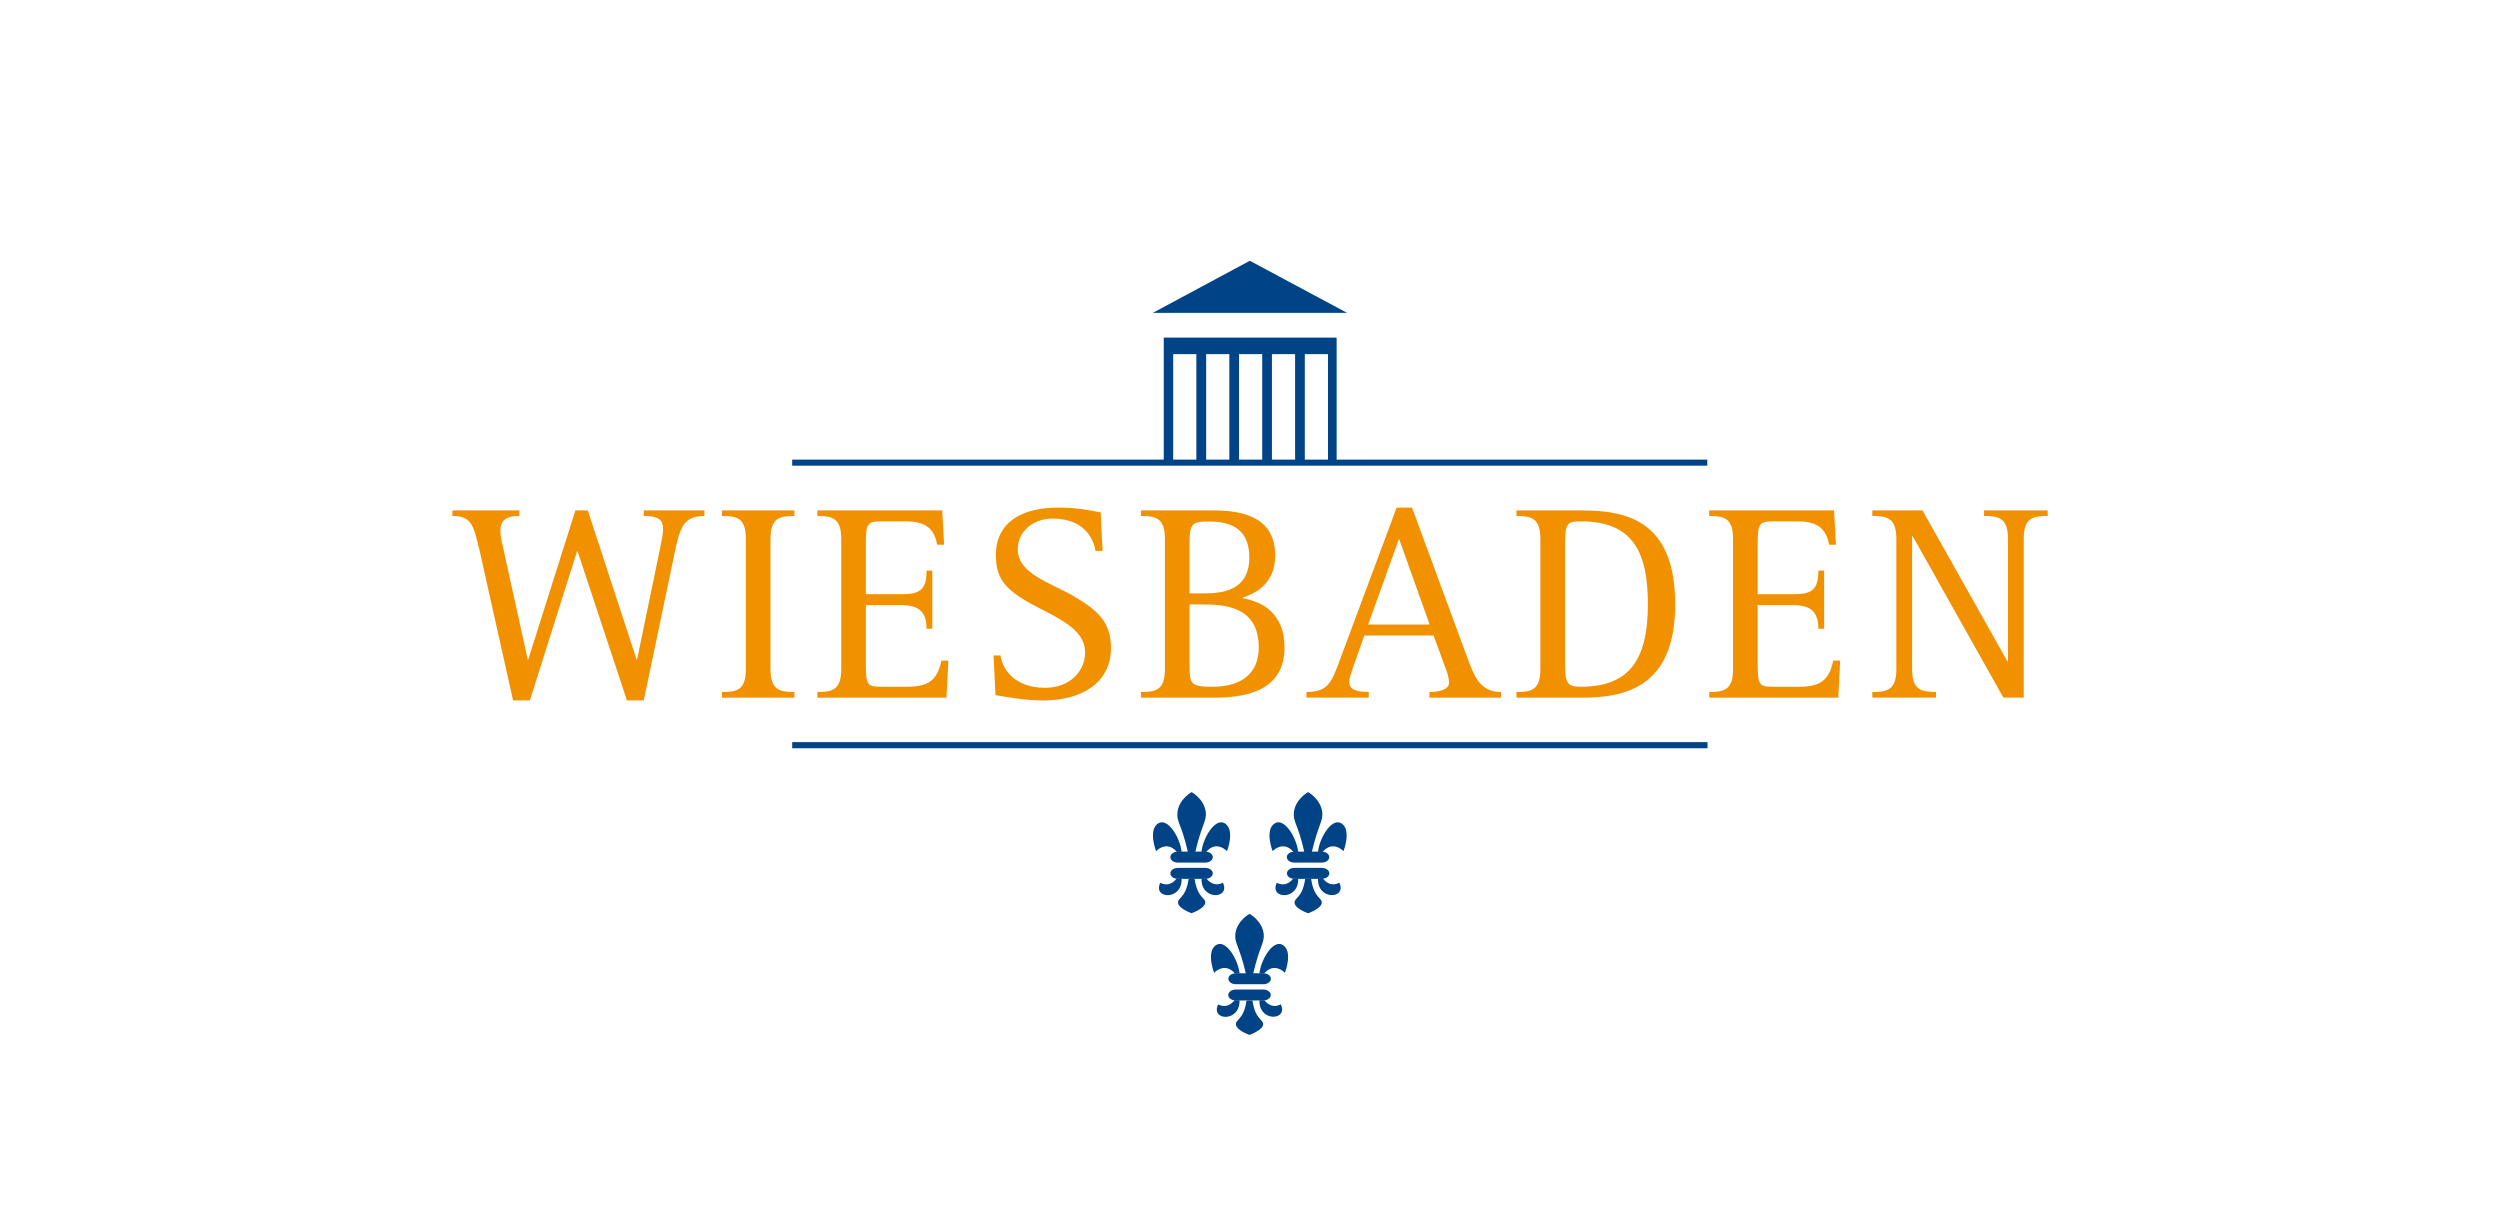 <?xml version="1.0" encoding="UTF-8"?>
<svg xmlns="http://www.w3.org/2000/svg" id="a" viewBox="0 0 260 126">
  <g>
    <path d="M49.8,56.97c-.57-2.43-.83-3.31-2.75-3.31v-.58h6.97v.58c-1.15,0-1.98,.26-1.98,1.58,0,.47,.12,1.08,.26,1.61l2.58,11.73h.06l4.9-15.5h1.29l5.07,15.5h.06l2.38-11.52c.14-.7,.32-1.52,.32-2.05,0-1.02-.57-1.35-2.01-1.35v-.58h6.31v.58c-2.18,0-2.55,1.23-3.07,3.71l-3.24,15.47h-1.75l-5.13-15.5h-.06l-4.9,15.5h-1.75l-3.55-15.88Z" style="fill:#f29100;"></path>
    <path d="M75.08,71.97c1.58,0,2.49-.2,2.49-2.4v-13.51c0-2.19-.92-2.4-2.49-2.4v-.58h7.54v.58c-1.55,0-2.49,.21-2.49,2.4v13.51c0,2.19,.94,2.4,2.49,2.4v.59h-7.54v-.59Z" style="fill:#f29100;"></path>
    <path d="M85,71.97c1.55,0,2.49-.2,2.49-2.4v-13.51c0-2.19-.94-2.4-2.49-2.4v-.58h12.99l.2,3.57h-.72c-.34-1.78-1.29-2.43-3.32-2.43h-2.52c-1.49,0-1.58,.32-1.58,2.46v5.12h3.7c1.92,0,2.61-.44,2.61-2.46h.6v6.05h-.6c0-1.64-.69-2.46-2.61-2.46h-3.7v6.03c0,2.28,.14,2.46,1.58,2.46h2.75c2.21,0,3.1-.7,3.53-2.72h.72l-.2,3.86h-13.42v-.59Z" style="fill:#f29100;"></path>
    <path d="M113.93,57.29c-.26-1.55-1.41-3.36-4.47-3.36-1.92,0-3.61,1.26-3.61,3.19,0,2.6,3.41,3.45,5.91,4.94,2.26,1.34,3.78,2.54,3.78,5.32,0,3.71-3.15,5.47-7.08,5.47-1.95,0-4.21-.44-4.93-.56l-.2-4.12h.72c.23,1.55,1.58,3.36,4.64,3.36,2.52,0,4.16-1.67,4.16-3.68,0-3.16-4.76-4.12-7.42-6.2-1.26-.99-1.86-2.05-1.86-3.92,0-3.51,2.84-4.94,6.45-4.94,1.92,0,3.16,.24,4.45,.5l.2,4.01h-.71Z" style="fill:#f29100;"></path>
    <path d="M118.66,71.97c1.55,0,2.49-.2,2.49-2.4v-13.51c0-2.19-.95-2.4-2.49-2.4v-.58h7.05c2.21,0,6.91,0,6.91,4.68,0,2.95-2.04,3.95-3.39,4.39v.06c2.01,.35,4.36,1.55,4.36,5.12,0,4.82-4.56,5.23-7.45,5.23h-7.48v-.59Zm5.05-10.26h1.32c1.66,0,4.9-.03,4.9-3.74,0-2.95-1.89-3.74-4.21-3.74-1.81,0-2.01,.26-2.01,2.46v5.03Zm0,7.25c0,2.19,.03,2.46,2.44,2.46s4.76-.97,4.76-4.09c0-4.21-3.44-4.47-5.88-4.47h-1.32v6.11Z" style="fill:#f29100;"></path>
    <path d="M135.87,71.97c2.24,0,2.61-1,3.44-3.24l5.94-15.94h1.6l5.96,16.17c.69,1.84,1.43,3.01,3.3,3.01v.59h-7.45v-.59c.89,0,2.04-.2,2.04-.97,0-.38-.14-.91-.26-1.23l-1.35-3.68h-7.2l-1.23,3.48c-.17,.53-.34,.99-.34,1.37,0,.85,.92,1.02,2.03,1.02v.59h-6.48v-.59Zm6.42-7.02h6.39l-3.18-8.92-3.21,8.92Z" style="fill:#f29100;"></path>
    <path d="M157.71,71.97c1.55,0,2.49-.2,2.49-2.4v-13.51c0-2.19-.95-2.4-2.49-2.4v-.58h6.71c4.76,0,9.8,1.05,9.8,9.77s-5.3,9.71-9.8,9.71h-6.71v-.59Zm5.05-3.01c0,2.13,.23,2.46,1.66,2.46,4.93,0,6.96-2.69,6.96-8.57,0-5.38-1.52-8.63-6.96-8.63-1.43,0-1.66,.18-1.66,2.46v12.28Z" style="fill:#f29100;"></path>
    <path d="M177.75,71.97c1.55,0,2.49-.2,2.49-2.4v-13.51c0-2.19-.94-2.4-2.49-2.4v-.58h12.99l.2,3.57h-.71c-.35-1.78-1.29-2.43-3.33-2.43h-2.52c-1.49,0-1.58,.32-1.58,2.46v5.12h3.7c1.92,0,2.61-.44,2.61-2.46h.6v6.05h-.6c0-1.64-.69-2.46-2.61-2.46h-3.7v6.03c0,2.28,.14,2.46,1.58,2.46h2.75c2.21,0,3.1-.7,3.53-2.72h.72l-.2,3.86h-13.42v-.59Z" style="fill:#f29100;"></path>
    <path d="M194.72,71.97c1.55,0,2.5-.2,2.5-2.4v-13.51c0-2.19-.95-2.4-2.5-2.4v-.58h5.22l8.83,15.7h.06v-12.72c0-2.19-.94-2.4-2.49-2.4v-.58h6.62v.58c-1.57,0-2.49,.21-2.49,2.4v16.49h-2.12l-9.43-16.79h-.06v13.8c0,2.19,.92,2.4,2.49,2.4v.59h-6.63v-.59Z" style="fill:#f29100;"></path>
  </g>
  <rect x="82.39" y="77.18" width="95.19" height=".64" style="fill:#004387;"></rect>
  <polygon points="119.89 32.54 140.1 32.54 129.98 27.12 119.89 32.54" style="fill:#004387;"></polygon>
  <path d="M139.01,47.8v-12.69h-17.98v12.69h-38.64v.63h95.17v-.63h-38.55Zm-.9-10.97v10.97h-2.41v-10.97h2.41Zm-3.42,0v10.97h-2.41v-10.97h2.41Zm-3.42,0v10.97h-2.41v-10.97h2.41Zm-3.42,0v10.97h-2.41v-10.97h2.41Zm-5.84,0h2.41v10.97h-2.41v-10.97Z" style="fill:#004387;"></path>
  <g>
    <g>
      <path d="M125.49,91.38s.64,.97,1.69,.42c.83,1.7-2.29,1.89-2.22-.42h.53Z" style="fill:#004387;"></path>
      <path d="M122.36,91.38s-.64,.97-1.69,.43c-.83,1.69,2.29,1.89,2.22-.43h-.53Z" style="fill:#004387;"></path>
      <path d="M124.95,88.59c.16-1.48,1.46-3.63,2.47-2.94,1.01,.69,.23,2.79,.19,2.87,0,0-1.1-1.18-2.17,.08h-.49Z" style="fill:#004387;"></path>
      <path d="M122.89,88.59c-.16-1.48-1.46-3.63-2.47-2.94-1.01,.69-.22,2.79-.19,2.87,0,0,1.1-1.18,2.17,.08h.49Z" style="fill:#004387;"></path>
      <path d="M125.35,88.57h-1.03c.66-2.85,1.2-3.18,1.08-4.14-.2-1.37-1.47-2.05-1.47-2.05,0,0-1.29,.7-1.47,2.05-.13,1.08,.41,1.21,1.07,4.14h-1.03c-.43,0-.78,.25-.78,.57s.35,.57,.78,.57h2.85c.43,0,.78-.25,.78-.57s-.35-.57-.78-.57Z" style="fill:#004387;"></path>
      <path d="M123.62,91.39c-.29,2.06-1.18,1.94-1.1,2.53,.1,.61,1.41,1.05,1.41,1.05,0,0,1.32-.47,1.41-1.05,.09-.58-.82-.48-1.1-2.53h-.61Z" style="fill:#004387;"></path>
      <path d="M126.13,90.83c0,.31-.35,.57-.78,.57h-2.85c-.44,0-.78-.25-.78-.57h0c0-.31,.35-.57,.78-.57h2.85c.43,0,.78,.25,.78,.57h0Z" style="fill:#004387;"></path>
    </g>
    <g>
      <path d="M137.6,91.38s.64,.97,1.69,.42c.83,1.7-2.29,1.89-2.22-.42h.53Z" style="fill:#004387;"></path>
      <path d="M134.48,91.38s-.64,.97-1.69,.43c-.83,1.69,2.29,1.89,2.22-.43h-.53Z" style="fill:#004387;"></path>
      <path d="M137.07,88.59c.16-1.48,1.46-3.63,2.47-2.94,1.01,.69,.22,2.79,.18,2.87,0,0-1.1-1.18-2.17,.08h-.49Z" style="fill:#004387;"></path>
      <path d="M135.01,88.59c-.16-1.48-1.46-3.63-2.47-2.94-1.01,.69-.22,2.79-.19,2.87,0,0,1.1-1.18,2.17,.08h.49Z" style="fill:#004387;"></path>
      <path d="M137.47,88.57h-1.03c.66-2.85,1.2-3.18,1.07-4.14-.2-1.37-1.47-2.05-1.47-2.05,0,0-1.29,.7-1.47,2.05-.12,1.08,.41,1.21,1.07,4.14h-1.03c-.43,0-.78,.25-.78,.57s.35,.57,.78,.57h2.85c.44,0,.78-.25,.78-.57s-.35-.57-.78-.57Z" style="fill:#004387;"></path>
      <path d="M135.74,91.39c-.28,2.06-1.18,1.94-1.1,2.54,.1,.61,1.41,1.05,1.41,1.05,0,0,1.32-.47,1.41-1.05,.09-.58-.82-.48-1.1-2.53h-.61Z" style="fill:#004387;"></path>
      <path d="M138.25,90.83c0,.31-.35,.57-.78,.57h-2.85c-.43,0-.78-.25-.78-.57h0c0-.31,.35-.57,.78-.57h2.85c.43,0,.78,.25,.78,.57h0Z" style="fill:#004387;"></path>
    </g>
    <g>
      <path d="M131.51,104.03s.64,.97,1.69,.42c.83,1.69-2.29,1.89-2.22-.42h.53Z" style="fill:#004387;"></path>
      <path d="M128.38,104.03s-.63,.97-1.69,.43c-.83,1.7,2.29,1.89,2.22-.43h-.53Z" style="fill:#004387;"></path>
      <path d="M130.98,101.24c.16-1.48,1.46-3.63,2.47-2.94,1.01,.69,.22,2.79,.18,2.87,0,0-1.1-1.18-2.17,.08h-.49Z" style="fill:#004387;"></path>
      <path d="M128.92,101.24c-.16-1.48-1.46-3.63-2.47-2.94-1.01,.69-.22,2.79-.18,2.87,0,0,1.1-1.18,2.17,.08h.49Z" style="fill:#004387;"></path>
      <path d="M131.38,101.22h-1.04c.66-2.85,1.2-3.18,1.08-4.14-.2-1.37-1.47-2.04-1.47-2.04,0,0-1.29,.7-1.47,2.04-.12,1.08,.41,1.21,1.08,4.14h-1.03c-.43,0-.78,.25-.78,.57s.35,.57,.78,.57h2.86c.43,0,.78-.25,.78-.57s-.35-.57-.78-.57Z" style="fill:#004387;"></path>
      <path d="M129.64,104.04c-.28,2.06-1.18,1.94-1.1,2.54,.1,.61,1.41,1.05,1.41,1.05,0,0,1.32-.47,1.41-1.05,.09-.58-.82-.48-1.1-2.53h-.61Z" style="fill:#004387;"></path>
      <path d="M132.16,103.48c0,.31-.35,.57-.79,.57h-2.85c-.43,0-.78-.25-.78-.57h0c0-.31,.35-.57,.78-.57h2.85c.43,0,.79,.25,.79,.57h0Z" style="fill:#004387;"></path>
    </g>
  </g>
</svg>
